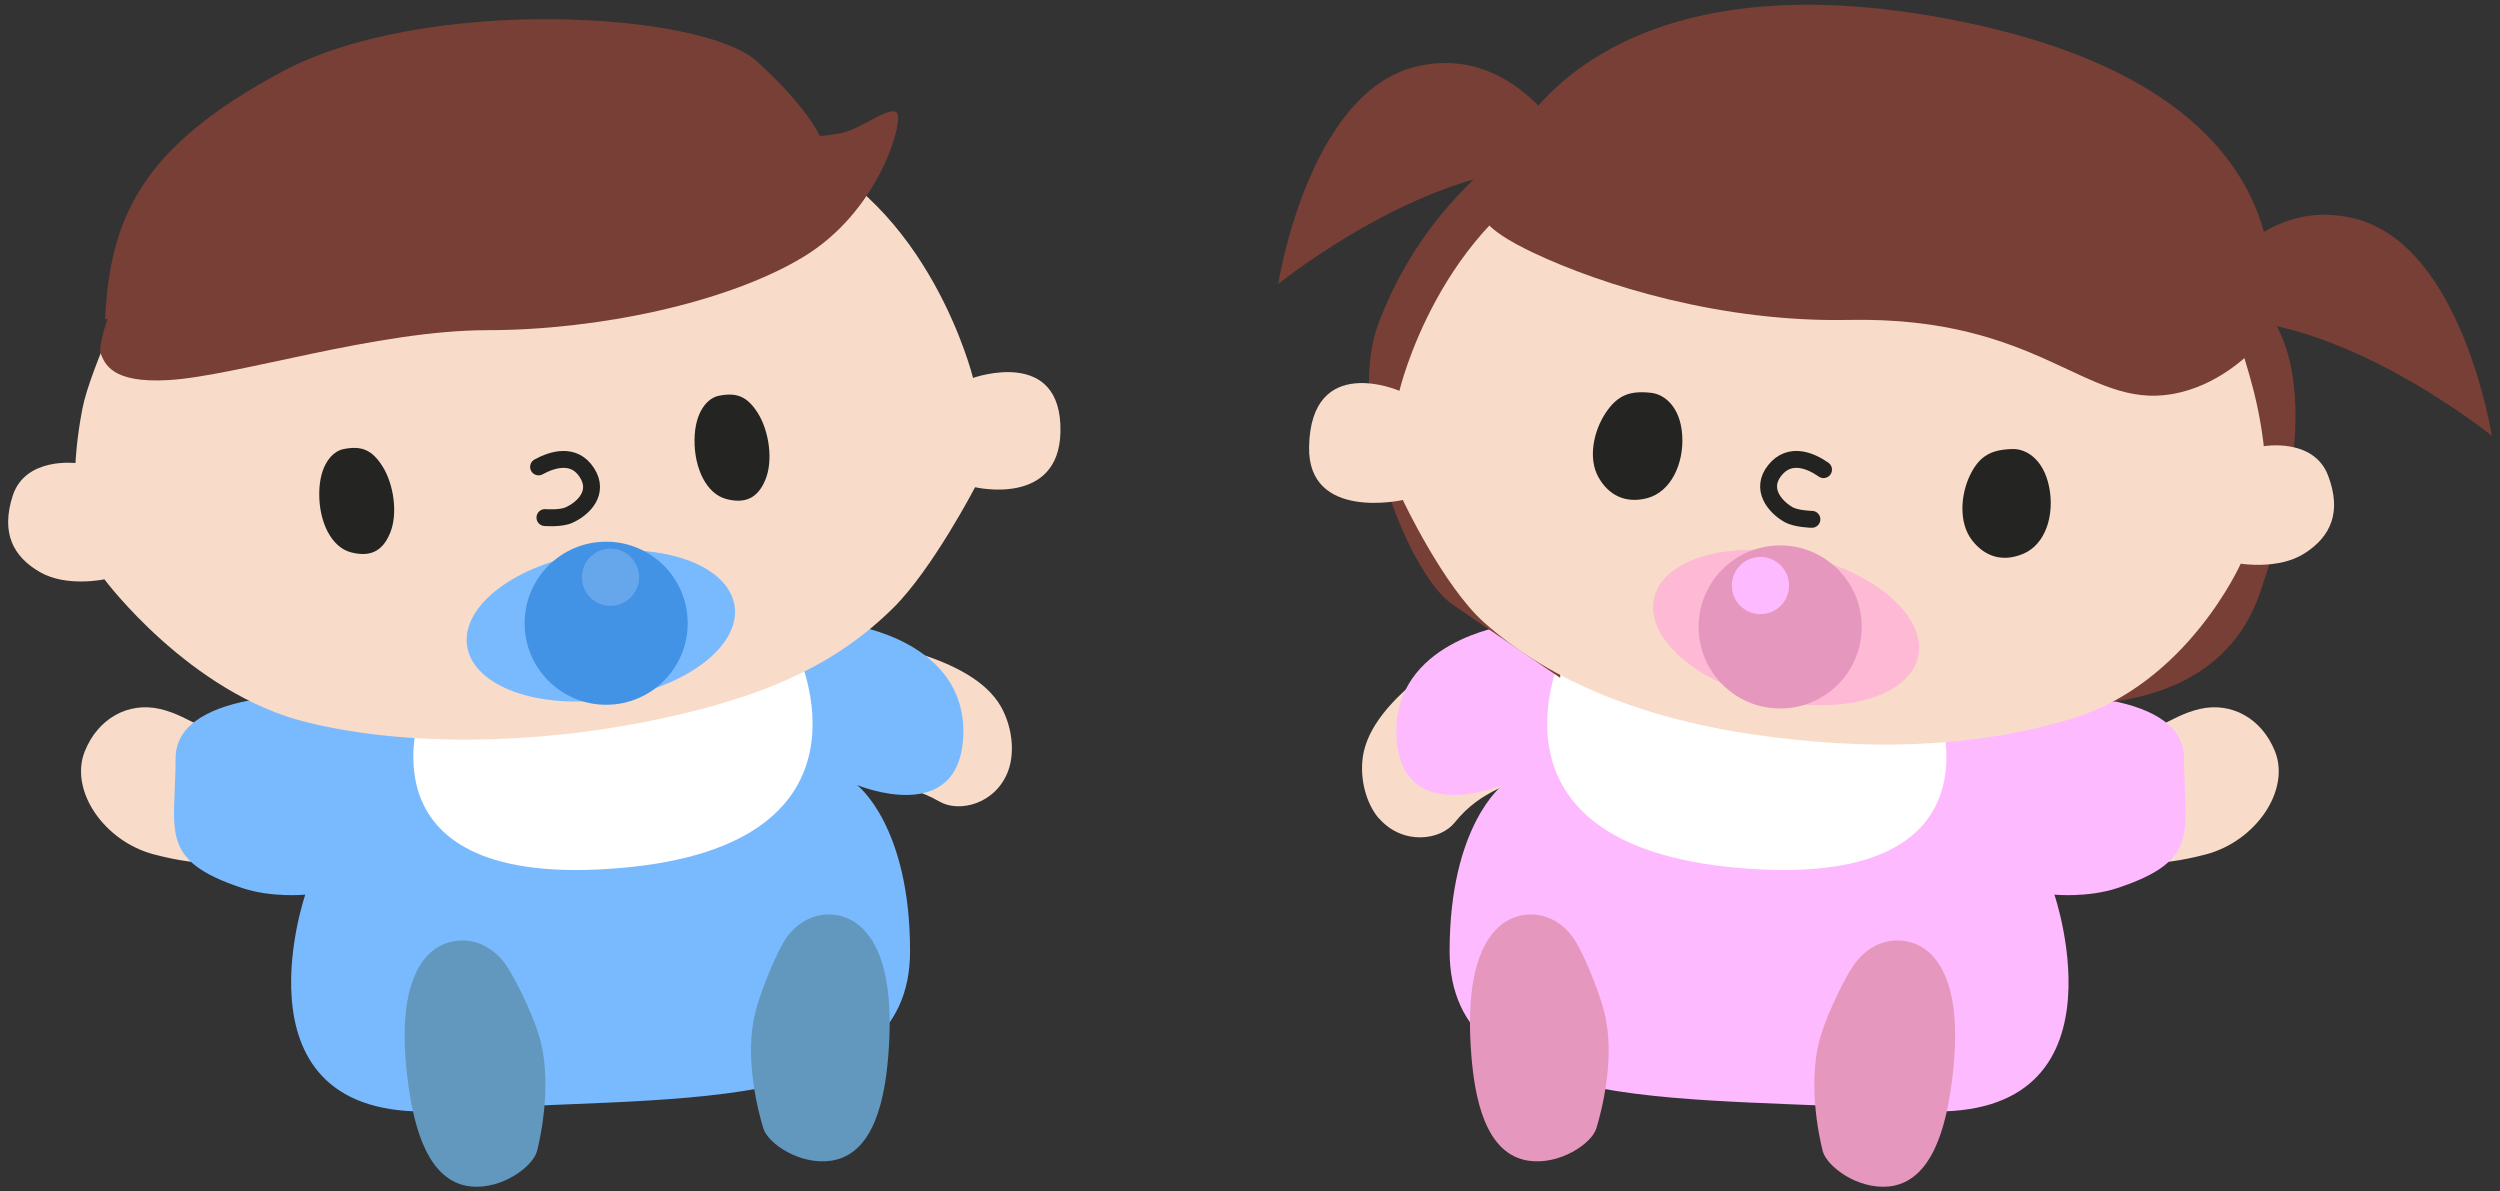 <svg xmlns="http://www.w3.org/2000/svg" viewBox="0 0 256 122">
    <rect x="0" y="0" width="256" height="122" fill="#333333" stroke="none"/>
    <path d="M211.26 82.19c-.73-3.62 2.03-6.36 4.37-6.41 4.59-.11 6.36-2.43 9.62-3.18 3.25-.75 6.36.96 7.71 4.34 1.59 3.98-1.95 9.2-7.08 10.55-5.13 1.35-8.67 1.13-11.02-.4-2.12-1.39-3.29-3.41-3.59-4.9ZM141.21 83.8c2.43 2.78 6.28 2.26 7.74.44 2.88-3.58 5.8-3.57 8.37-5.7 2.58-2.12 3.11-5.63 1.25-8.75-2.19-3.68-8.49-4.05-12.68-.8-4.19 3.25-6.18 6.19-6.39 8.99-.19 2.53.7 4.68 1.7 5.83Z" style="fill: #f8dcc9;"/>
    <path d="M207.32,71.19s16.33-1.02,16.33,6.47,1.81,10.4-6.81,13.27c-3.06,1.02-6.47.68-6.47.68,0,0,8.17,23.82-14.29,22.12-22.46-1.7-47.64,1.02-47.64-16.33,0-12.93,5.44-17.02,5.44-17.02,0,0-10.55,4.42-10.89-5.1-.34-9.55,11.23-11.23,11.23-11.23l53.09,7.15Z" style="fill: #febaff;"/>
    <path d="M198.48,72.55s7.15,18.72-20.42,16.33c-27.56-2.38-18.04-22.12-18.04-22.12l38.45,5.79Z" style="fill: #fff;"/>
    <path d="M164.28 103.63c-.65-2.48-2.3-6.4-3.22-7.66-2.14-2.92-5.64-2.92-7.68-.97-2.6 2.48-3.17 7.46-2.71 13.12.34 4.15 1.36 10.09 5.87 10.74 3.17.46 6.44-1.75 6.92-3.3s2.03-7.26.81-11.93ZM186.49 105.89c.78-2.44 2.65-6.28 3.64-7.48 2.3-2.8 5.8-2.62 7.72-.58 2.45 2.61 2.75 7.61 1.98 13.24-.57 4.13-1.92 10.01-6.46 10.43-3.2.29-6.33-2.08-6.73-3.65-.4-1.57-1.62-7.36-.14-11.96Z" style="fill: #e597be;"/>
    <path d="M30.38 82.19c.73-3.62-2.03-6.36-4.37-6.41-4.59-.11-6.36-2.43-9.62-3.18-3.25-.75-6.36.96-7.71 4.34-1.59 3.98 1.95 9.2 7.08 10.55 5.13 1.35 8.67 1.13 11.02-.4 2.12-1.39 3.29-3.41 3.59-4.9ZM103.26 78.88c-1.26 3.47-5.04 4.37-7.06 3.2-3.98-2.3-6.7-1.24-9.87-2.29-3.17-1.05-4.93-4.12-4.32-7.71.71-4.23 6.45-6.85 11.53-5.33 5.08 1.52 8 3.54 9.2 6.07 1.09 2.29 1.04 4.62.52 6.05Z" style="fill: #f8dcc9;"/>
    <path d="M34.31,71.19s-16.33-1.02-16.33,6.47-1.81,10.4,6.81,13.27c3.06,1.02,6.47.68,6.47.68,0,0-8.17,23.82,14.29,22.12,22.46-1.7,47.64,1.02,47.64-16.33,0-12.93-5.44-17.02-5.44-17.02,0,0,10.55,4.42,10.89-5.1.34-9.55-11.23-11.23-11.23-11.23l-53.09,7.15Z" style="fill: #79baff;"/>
    <path d="M43.16,72.55s-7.15,18.72,20.42,16.33c27.56-2.38,18.04-22.12,18.04-22.12l-38.45,5.79Z" style="fill: #fff;"/>
    <path d="M13.84,28.13s-4.6,9.62-5.39,13.66c-.63,3.21-.72,5.63-.72,5.63,0,0-5.13-.63-6.42,3.32-1.23,3.79,0,6.27,2.83,7.87,2.72,1.54,6.55.71,6.55.71,0,0,8.68,11.67,20.69,14.63,10.52,2.6,23.55,2.16,34.54,0,12.48-2.45,19.76-5.98,25.55-11.7,3.99-3.94,8.38-12.36,8.38-12.36,0,0,8.56,2.03,8.74-5.63.2-8.84-8.95-5.56-8.95-5.56,0,0-4.41-18-18.99-23.76L13.84,28.13Z" style="fill: #f8dcc9;"/>
    <path d="M14.08,25.55c-.66.47-4.3,9.36-3.77,10.65.42,1.03,1.1,3.07,6.96,2.72,6.98-.41,21.29-5.1,32.63-5.11,11.34,0,24.53-2.8,32.28-7.45,7.75-4.64,10.19-13.52,9.74-14.67-.45-1.15-3.51,1.4-5.66,1.91-2.84.67-9.11.42-15.62,1.37-6.51.95-56.56,10.57-56.56,10.57Z" style="fill: #783f36;"/>
    <path d="M35.95 56.56c-2.04-.52-3.29-3.15-3.26-6.06.03-2.92 1.35-4.28 2.47-4.51 1.79-.36 2.91 0 4.03 1.8 1.12 1.79 1.59 4.83.74 6.83-.78 1.86-2.05 2.44-3.99 1.94ZM74.38 51.1c-2.04-.52-3.29-3.15-3.26-6.06s1.35-4.28 2.47-4.51c1.79-.36 2.91 0 4.03 1.8 1.12 1.79 1.59 4.83.74 6.83-.78 1.86-2.05 2.44-3.99 1.94Z" style="fill: #242422;"/>
    <path d="M55.15,47.81c1.42-.78,3.64-1.46,4.95.59,1.32,2.05-.37,3.69-1.85,4.35-.85.38-2.45.25-2.45.25" style="fill: none; stroke: #232321; stroke-linecap: round; stroke-linejoin: round; stroke-width: 1.73px;"/>
    <path d="M77.35,103.63c.65-2.48,2.3-6.4,3.22-7.66,2.14-2.92,5.64-2.92,7.68-.97,2.6,2.48,3.17,7.46,2.71,13.12-.34,4.15-1.36,10.09-5.87,10.74-3.17.46-6.44-1.75-6.92-3.3s-2.03-7.26-.81-11.93Z" style="fill: #6297be;"/>
    <path d="M232.02 31.9s7.23 6.25-.62 28.87c-5.18 14.92-25.45 10.88-25.45 10.88l20.12-40.12 5.95.38ZM160.64 11.61s-13.5 5.6-19.48 21.5c-3.51 9.35 3.17 25.96 7.7 28.88.16.1 10.9 7.42 10.9 7.42l3.02-49.09-2.14-8.71Z" style="fill: #783f36;"/>
    <path d="M226.61,26.64s3.19,9.47,4.19,13.47c.79,3.18,1.01,5.58,1.01,5.58,0,0,5.09-.89,6.58,2.99,1.42,3.72.32,6.26-2.43,8-2.64,1.68-6.51,1.04-6.51,1.04,0,0-5.46,12.3-17.3,15.87-10.38,3.13-21.39,3.24-32.47,1.64-12.58-1.82-21.64-6.06-27.7-11.48-4.19-3.74-8.33-12.55-8.33-12.55,0,0-9.75,2.2-9.6-5.45.19-9.67,9.25-5.73,9.25-5.73,0,0,4-17.06,18.27-23.54l65.04,10.17Z" style="fill: #f8dcc9;"/>
    <path d="M158.8,12.24c-.78.2-7.36,7.21-7.33,8.6.03,1.11.22,2.52,5.52,5.03,7.09,3.36,19.31,7.15,32.3,6.89,19.71-.39,24.26,9.15,33.16,7.59,8.89-1.57,14.01-11.98,13.99-13.22-.01-1.23-3.51.03-5.69-.26-2.89-.39-4.47-2.24-5.52-2.65-2.33-.91-3.41-.2-9.83-1.64s-56.6-10.35-56.6-10.35Z" style="fill: #783f36;"/>
    <path d="M168.71 51c2.39-.65 3.73-3.51 3.55-6.42-.18-2.91-1.81-4.19-3.15-4.35-2.15-.25-3.46.19-4.69 2.05-1.24 1.86-1.83 4.66-.73 6.6 1.02 1.81 2.75 2.73 5.02 2.12ZM207.2 56.7c2.28-.97 3.21-3.99 2.63-6.85s-2.37-3.9-3.73-3.87c-2.16.05-3.4.67-4.37 2.68s-1.17 4.86.19 6.64c1.26 1.65 3.1 2.33 5.27 1.4Z" style="fill: #242422;"/>
    <path d="M186.73,48.09c-1.33-.93-3.46-1.83-4.99.07-1.52,1.9-.02,3.71,1.38,4.52.8.47,2.42.5,2.42.5" style="fill: none; stroke: #232321; stroke-linecap: round; stroke-linejoin: round; stroke-width: 1.73px;"/>
    <path d="M189.83,61.91c.42-.96.48-2.47-.96-2.2-1.44.28-3.46.39-6.11.27-2.75-.12-4.77-2.16-6.4-2.36-1.11-.14-.85,2.01-.11,3.52.75,1.53,1.99,3.31,5.07,3.83,1.41.24,6.69,1.12,8.51-3.06Z" style="fill: #f56e67;"/>
    <path d="M84.26 14.58s-1.04-3.11-6.73-8.28C71.84 1.13 43.37-.43 28.88 7.34c-14.49 7.76-17.6 15.01-18.12 25.36L84.26 14.58ZM154.65 15.08s8.53-20.71 46.6-12.79c38.07 7.92 30.76 31.68 30.76 31.68" style="fill: #783f36;"/>
    <path d="M161.57 16.47s-5.7-12.36-16.67-9.62-14.01 22.23-14.01 22.23c0 0 17.36-14.01 30.76-11.57M224.48 32.01s5.7-12.36 16.67-9.62 14.01 22.23 14.01 22.23c0 0-17.36-14.01-30.76-11.57" style="fill: #783f36;"/>
    <path d="M55.15,105.89c-.78-2.44-2.65-6.28-3.64-7.48-2.3-2.8-5.8-2.62-7.72-.58-2.45,2.61-2.75,7.61-1.98,13.24.57,4.13,1.92,10.01,6.46,10.43,3.2.29,6.33-2.08,6.73-3.65.4-1.57,1.62-7.36.14-11.96Z" style="fill: #6297be;"/>
    <ellipse cx="61.53" cy="64.09" rx="13.85" ry="7.55" transform="translate(-8.83 9.84) rotate(-8.53)" style="fill: #79baff;"/>
    <circle cx="62.07" cy="63.82" r="8.35" style="fill: #4293e5;"/>
    <circle cx="62.51" cy="59.11" r="2.93" style="fill: #65a7ea;"/>
    <ellipse cx="182.9" cy="64.26" rx="7.55" ry="13.85" transform="translate(80.8 229.06) rotate(-77.58)" style="fill: #febad4;"/>
    <circle cx="182.29" cy="64.2" r="8.35" style="fill: #e597be;"/>
    <circle cx="180.27" cy="59.96" r="2.93" style="fill: #febaff;"/>
    <rect width="256" height="122" style="fill: none;"/>
</svg>
